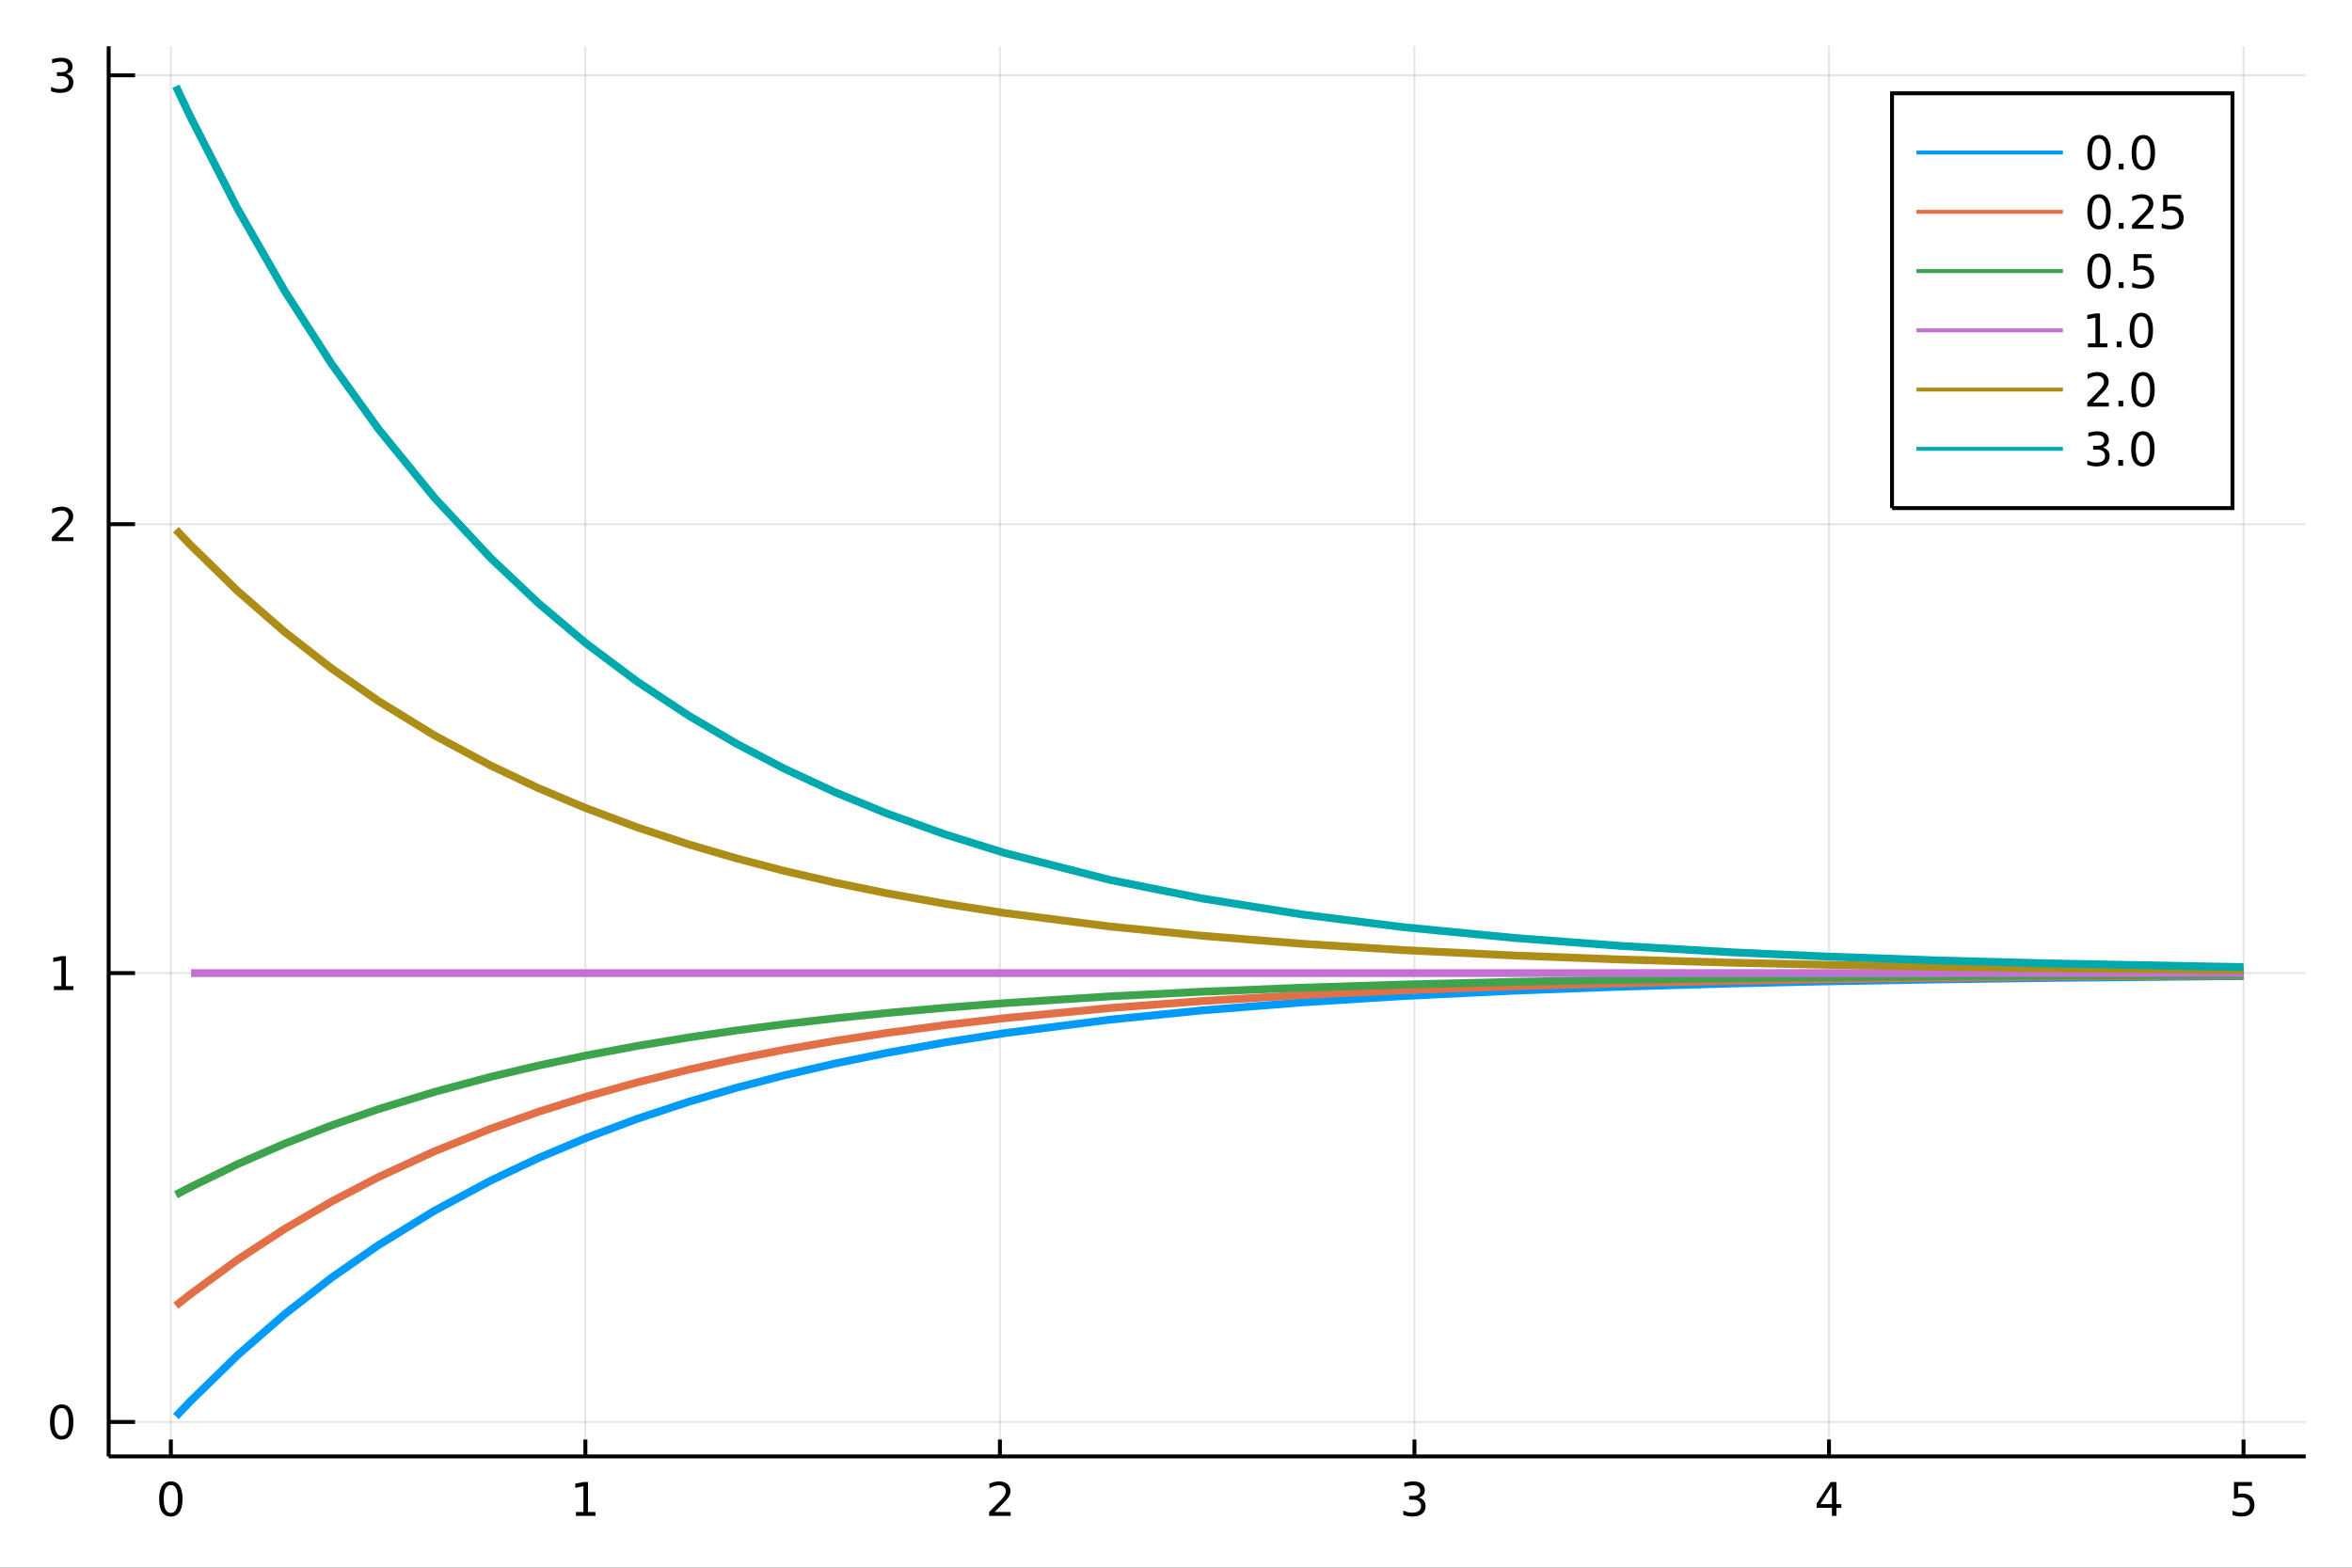 <?xml version="1.0" encoding="utf-8"?>
<svg xmlns="http://www.w3.org/2000/svg" xmlns:xlink="http://www.w3.org/1999/xlink" width="600" height="400" viewBox="0 0 2400 1600">
<rect x="0" y="0" width="2400" height="1600" fill="#333333" stroke="none"/>
<defs>
  <clipPath id="clip060">
    <rect x="0" y="0" width="2400" height="1600"/>
  </clipPath>
</defs>
<path clip-path="url(#clip060)" d="
M0 1600 L2400 1600 L2400 0 L0 0  Z
  " fill="#ffffff" fill-rule="evenodd" fill-opacity="1"/>
<defs>
  <clipPath id="clip061">
    <rect x="480" y="0" width="1681" height="1600"/>
  </clipPath>
</defs>
<path clip-path="url(#clip060)" d="
M110.881 1486.45 L2352.76 1486.45 L2352.76 47.244 L110.881 47.244  Z
  " fill="#ffffff" fill-rule="evenodd" fill-opacity="1"/>
<defs>
  <clipPath id="clip062">
    <rect x="110" y="47" width="2243" height="1440"/>
  </clipPath>
</defs>
<polyline clip-path="url(#clip062)" style="stroke:#000000; stroke-width:2; stroke-opacity:0.1; fill:none" points="
  174.33,1486.45 174.33,47.244 
  "/>
<polyline clip-path="url(#clip062)" style="stroke:#000000; stroke-width:2; stroke-opacity:0.1; fill:none" points="
  597.325,1486.45 597.325,47.244 
  "/>
<polyline clip-path="url(#clip062)" style="stroke:#000000; stroke-width:2; stroke-opacity:0.1; fill:none" points="
  1020.32,1486.45 1020.32,47.244 
  "/>
<polyline clip-path="url(#clip062)" style="stroke:#000000; stroke-width:2; stroke-opacity:0.1; fill:none" points="
  1443.32,1486.45 1443.32,47.244 
  "/>
<polyline clip-path="url(#clip062)" style="stroke:#000000; stroke-width:2; stroke-opacity:0.1; fill:none" points="
  1866.31,1486.45 1866.31,47.244 
  "/>
<polyline clip-path="url(#clip062)" style="stroke:#000000; stroke-width:2; stroke-opacity:0.1; fill:none" points="
  2289.31,1486.45 2289.31,47.244 
  "/>
<polyline clip-path="url(#clip060)" style="stroke:#000000; stroke-width:4; stroke-opacity:1; fill:none" points="
  110.881,1486.45 2352.76,1486.45 
  "/>
<polyline clip-path="url(#clip060)" style="stroke:#000000; stroke-width:4; stroke-opacity:1; fill:none" points="
  174.33,1486.45 174.33,1469.18 
  "/>
<polyline clip-path="url(#clip060)" style="stroke:#000000; stroke-width:4; stroke-opacity:1; fill:none" points="
  597.325,1486.45 597.325,1469.18 
  "/>
<polyline clip-path="url(#clip060)" style="stroke:#000000; stroke-width:4; stroke-opacity:1; fill:none" points="
  1020.32,1486.45 1020.32,1469.18 
  "/>
<polyline clip-path="url(#clip060)" style="stroke:#000000; stroke-width:4; stroke-opacity:1; fill:none" points="
  1443.32,1486.45 1443.32,1469.18 
  "/>
<polyline clip-path="url(#clip060)" style="stroke:#000000; stroke-width:4; stroke-opacity:1; fill:none" points="
  1866.31,1486.45 1866.31,1469.18 
  "/>
<polyline clip-path="url(#clip060)" style="stroke:#000000; stroke-width:4; stroke-opacity:1; fill:none" points="
  2289.31,1486.45 2289.31,1469.18 
  "/>
<path clip-path="url(#clip060)" d="M 0 0 M174.33 1515.64 Q170.719 1515.64 168.89 1519.2 Q167.085 1522.75 167.085 1529.87 Q167.085 1536.98 168.89 1540.55 Q170.719 1544.09 174.33 1544.09 Q177.964 1544.09 179.77 1540.55 Q181.599 1536.98 181.599 1529.87 Q181.599 1522.75 179.77 1519.2 Q177.964 1515.64 174.33 1515.64 M174.33 1511.93 Q180.14 1511.93 183.196 1516.54 Q186.275 1521.12 186.275 1529.87 Q186.275 1538.6 183.196 1543.21 Q180.14 1547.79 174.33 1547.79 Q168.52 1547.79 165.441 1543.21 Q162.386 1538.6 162.386 1529.87 Q162.386 1521.12 165.441 1516.54 Q168.52 1511.93 174.33 1511.93 Z" fill="#000000" fill-rule="evenodd" fill-opacity="1" /><path clip-path="url(#clip060)" d="M 0 0 M587.707 1543.18 L595.346 1543.18 L595.346 1516.82 L587.036 1518.49 L587.036 1514.23 L595.3 1512.56 L599.976 1512.56 L599.976 1543.18 L607.615 1543.18 L607.615 1547.12 L587.707 1547.12 L587.707 1543.18 Z" fill="#000000" fill-rule="evenodd" fill-opacity="1" /><path clip-path="url(#clip060)" d="M 0 0 M1014.97 1543.18 L1031.29 1543.18 L1031.29 1547.12 L1009.35 1547.12 L1009.35 1543.18 Q1012.01 1540.43 1016.59 1535.8 Q1021.2 1531.15 1022.38 1529.81 Q1024.63 1527.28 1025.51 1525.55 Q1026.41 1523.79 1026.41 1522.1 Q1026.41 1519.34 1024.46 1517.61 Q1022.54 1515.87 1019.44 1515.87 Q1017.24 1515.87 1014.79 1516.63 Q1012.36 1517.4 1009.58 1518.95 L1009.58 1514.23 Q1012.4 1513.09 1014.86 1512.51 Q1017.31 1511.93 1019.35 1511.93 Q1024.72 1511.93 1027.91 1514.62 Q1031.11 1517.31 1031.11 1521.8 Q1031.11 1523.93 1030.3 1525.85 Q1029.51 1527.74 1027.4 1530.34 Q1026.83 1531.01 1023.72 1534.23 Q1020.62 1537.42 1014.97 1543.18 Z" fill="#000000" fill-rule="evenodd" fill-opacity="1" /><path clip-path="url(#clip060)" d="M 0 0 M1447.56 1528.49 Q1450.92 1529.2 1452.8 1531.47 Q1454.69 1533.74 1454.69 1537.07 Q1454.69 1542.19 1451.17 1544.99 Q1447.66 1547.79 1441.17 1547.79 Q1439 1547.79 1436.68 1547.35 Q1434.39 1546.93 1431.94 1546.08 L1431.94 1541.56 Q1433.88 1542.7 1436.2 1543.28 Q1438.51 1543.86 1441.04 1543.86 Q1445.43 1543.86 1447.73 1542.12 Q1450.04 1540.38 1450.04 1537.07 Q1450.04 1534.02 1447.89 1532.31 Q1445.76 1530.57 1441.94 1530.57 L1437.91 1530.57 L1437.91 1526.73 L1442.12 1526.73 Q1445.57 1526.73 1447.4 1525.36 Q1449.23 1523.97 1449.23 1521.38 Q1449.23 1518.72 1447.33 1517.31 Q1445.46 1515.87 1441.94 1515.87 Q1440.02 1515.87 1437.82 1516.29 Q1435.62 1516.7 1432.98 1517.58 L1432.98 1513.42 Q1435.64 1512.68 1437.96 1512.31 Q1440.3 1511.93 1442.36 1511.93 Q1447.68 1511.93 1450.78 1514.37 Q1453.88 1516.77 1453.88 1520.89 Q1453.88 1523.76 1452.24 1525.75 Q1450.6 1527.72 1447.56 1528.49 Z" fill="#000000" fill-rule="evenodd" fill-opacity="1" /><path clip-path="url(#clip060)" d="M 0 0 M1869.32 1516.63 L1857.52 1535.08 L1869.32 1535.08 L1869.32 1516.63 M1868.09 1512.56 L1873.97 1512.56 L1873.97 1535.08 L1878.9 1535.08 L1878.9 1538.97 L1873.97 1538.97 L1873.97 1547.12 L1869.32 1547.12 L1869.32 1538.97 L1853.72 1538.97 L1853.72 1534.46 L1868.09 1512.56 Z" fill="#000000" fill-rule="evenodd" fill-opacity="1" /><path clip-path="url(#clip060)" d="M 0 0 M2279.58 1512.56 L2297.94 1512.56 L2297.94 1516.5 L2283.87 1516.5 L2283.87 1524.97 Q2284.89 1524.62 2285.9 1524.46 Q2286.92 1524.27 2287.94 1524.27 Q2293.73 1524.27 2297.11 1527.44 Q2300.49 1530.62 2300.49 1536.03 Q2300.49 1541.61 2297.01 1544.71 Q2293.54 1547.79 2287.22 1547.79 Q2285.05 1547.79 2282.78 1547.42 Q2280.53 1547.05 2278.13 1546.31 L2278.13 1541.61 Q2280.21 1542.74 2282.43 1543.3 Q2284.65 1543.86 2287.13 1543.86 Q2291.14 1543.86 2293.47 1541.75 Q2295.81 1539.64 2295.81 1536.03 Q2295.81 1532.42 2293.47 1530.31 Q2291.14 1528.21 2287.13 1528.21 Q2285.26 1528.21 2283.38 1528.62 Q2281.53 1529.04 2279.58 1529.92 L2279.58 1512.56 Z" fill="#000000" fill-rule="evenodd" fill-opacity="1" /><polyline clip-path="url(#clip062)" style="stroke:#000000; stroke-width:2; stroke-opacity:0.1; fill:none" points="
  110.881,1451.27 2352.76,1451.27 
  "/>
<polyline clip-path="url(#clip062)" style="stroke:#000000; stroke-width:2; stroke-opacity:0.1; fill:none" points="
  110.881,993.136 2352.76,993.136 
  "/>
<polyline clip-path="url(#clip062)" style="stroke:#000000; stroke-width:2; stroke-opacity:0.1; fill:none" points="
  110.881,534.997 2352.76,534.997 
  "/>
<polyline clip-path="url(#clip062)" style="stroke:#000000; stroke-width:2; stroke-opacity:0.1; fill:none" points="
  110.881,76.859 2352.76,76.859 
  "/>
<polyline clip-path="url(#clip060)" style="stroke:#000000; stroke-width:4; stroke-opacity:1; fill:none" points="
  110.881,1486.45 110.881,47.244 
  "/>
<polyline clip-path="url(#clip060)" style="stroke:#000000; stroke-width:4; stroke-opacity:1; fill:none" points="
  110.881,1451.27 137.783,1451.27 
  "/>
<polyline clip-path="url(#clip060)" style="stroke:#000000; stroke-width:4; stroke-opacity:1; fill:none" points="
  110.881,993.136 137.783,993.136 
  "/>
<polyline clip-path="url(#clip060)" style="stroke:#000000; stroke-width:4; stroke-opacity:1; fill:none" points="
  110.881,534.997 137.783,534.997 
  "/>
<polyline clip-path="url(#clip060)" style="stroke:#000000; stroke-width:4; stroke-opacity:1; fill:none" points="
  110.881,76.859 137.783,76.859 
  "/>
<path clip-path="url(#clip060)" d="M 0 0 M62.937 1437.07 Q59.325 1437.07 57.497 1440.64 Q55.691 1444.18 55.691 1451.31 Q55.691 1458.42 57.497 1461.98 Q59.325 1465.52 62.937 1465.52 Q66.571 1465.52 68.376 1461.98 Q70.205 1458.42 70.205 1451.31 Q70.205 1444.18 68.376 1440.64 Q66.571 1437.07 62.937 1437.07 M62.937 1433.37 Q68.747 1433.37 71.802 1437.98 Q74.881 1442.56 74.881 1451.31 Q74.881 1460.04 71.802 1464.64 Q68.747 1469.23 62.937 1469.23 Q57.126 1469.23 54.048 1464.64 Q50.992 1460.04 50.992 1451.31 Q50.992 1442.56 54.048 1437.98 Q57.126 1433.37 62.937 1433.37 Z" fill="#000000" fill-rule="evenodd" fill-opacity="1" /><path clip-path="url(#clip060)" d="M 0 0 M54.974 1006.48 L62.612 1006.48 L62.612 980.115 L54.302 981.782 L54.302 977.523 L62.566 975.856 L67.242 975.856 L67.242 1006.48 L74.881 1006.48 L74.881 1010.42 L54.974 1010.42 L54.974 1006.48 Z" fill="#000000" fill-rule="evenodd" fill-opacity="1" /><path clip-path="url(#clip060)" d="M 0 0 M58.562 548.342 L74.881 548.342 L74.881 552.277 L52.937 552.277 L52.937 548.342 Q55.599 545.588 60.182 540.958 Q64.788 536.305 65.969 534.963 Q68.214 532.44 69.094 530.703 Q69.997 528.944 69.997 527.254 Q69.997 524.5 68.052 522.764 Q66.131 521.028 63.029 521.028 Q60.83 521.028 58.376 521.792 Q55.946 522.555 53.168 524.106 L53.168 519.384 Q55.992 518.25 58.446 517.671 Q60.9 517.092 62.937 517.092 Q68.307 517.092 71.501 519.778 Q74.696 522.463 74.696 526.954 Q74.696 529.083 73.885 531.004 Q73.099 532.903 70.992 535.495 Q70.413 536.166 67.311 539.384 Q64.21 542.578 58.562 548.342 Z" fill="#000000" fill-rule="evenodd" fill-opacity="1" /><path clip-path="url(#clip060)" d="M 0 0 M67.751 75.505 Q71.108 76.222 72.983 78.491 Q74.881 80.76 74.881 84.093 Q74.881 89.209 71.362 92.009 Q67.844 94.81 61.362 94.81 Q59.187 94.81 56.872 94.371 Q54.58 93.954 52.126 93.097 L52.126 88.584 Q54.071 89.718 56.386 90.296 Q58.7 90.875 61.224 90.875 Q65.622 90.875 67.913 89.139 Q70.228 87.403 70.228 84.093 Q70.228 81.037 68.075 79.324 Q65.946 77.588 62.126 77.588 L58.099 77.588 L58.099 73.746 L62.312 73.746 Q65.761 73.746 67.589 72.38 Q69.418 70.991 69.418 68.398 Q69.418 65.736 67.52 64.324 Q65.645 62.889 62.126 62.889 Q60.205 62.889 58.006 63.306 Q55.807 63.722 53.168 64.602 L53.168 60.435 Q55.83 59.695 58.145 59.324 Q60.483 58.954 62.543 58.954 Q67.867 58.954 70.969 61.385 Q74.071 63.792 74.071 67.912 Q74.071 70.783 72.427 72.773 Q70.784 74.741 67.751 75.505 Z" fill="#000000" fill-rule="evenodd" fill-opacity="1" /><polyline clip-path="url(#clip062)" style="stroke:#009af9; stroke-width:8; stroke-opacity:1; fill:none" points="
  179.494,1445.72 184.657,1440.22 189.821,1434.8 194.985,1429.44 242.73,1382.87 290.475,1341.27 338.22,1304.11 385.965,1270.92 443.351,1235.68 500.736,1204.91 
  549.255,1181.96 597.774,1161.5 650.479,1141.77 703.184,1124.36 751.774,1110.12 800.363,1097.43 852.456,1085.34 904.549,1074.66 964.904,1063.82 1025.26,1054.42 
  1132.53,1040.69 1226.6,1031.21 1329.16,1023.01 1432.33,1016.55 1546.4,1011.01 1654.93,1006.97 1767.77,1003.73 1862.77,1001.6 1978.74,999.568 2087.77,998.107 
  2262.43,996.425 2289.31,996.223 
  "/>
<polyline clip-path="url(#clip062)" style="stroke:#e26f46; stroke-width:8; stroke-opacity:1; fill:none" points="
  179.494,1332.57 184.657,1328.45 189.821,1324.38 194.985,1320.36 242.73,1285.44 290.475,1254.24 338.22,1226.37 385.965,1201.47 443.351,1175.04 500.736,1151.97 
  549.255,1134.75 597.774,1119.41 650.479,1104.61 703.184,1091.55 751.774,1080.87 800.363,1071.35 852.456,1062.29 904.549,1054.28 964.904,1046.15 1025.26,1039.1 
  1132.53,1028.8 1226.6,1021.69 1329.16,1015.54 1432.33,1010.69 1546.4,1006.54 1654.93,1003.51 1767.77,1001.08 1862.77,999.482 1978.74,997.96 2087.77,996.864 
  2262.43,995.603 2289.31,995.451 
  "/>
<polyline clip-path="url(#clip062)" style="stroke:#3da44d; stroke-width:8; stroke-opacity:1; fill:none" points="
  179.494,1219.43 184.657,1216.68 189.821,1213.97 194.985,1211.29 242.73,1188 290.475,1167.2 338.22,1148.62 385.965,1132.03 443.351,1114.41 500.736,1099.02 
  549.255,1087.55 597.774,1077.32 650.479,1067.45 703.184,1058.75 751.774,1051.63 800.363,1045.28 852.456,1039.24 904.549,1033.9 964.904,1028.48 1025.26,1023.78 
  1132.53,1016.91 1226.6,1012.17 1329.16,1008.07 1432.33,1004.84 1546.4,1002.07 1654.93,1000.05 1767.77,998.432 1862.77,997.367 1978.74,996.352 2087.77,995.621 
  2262.43,994.781 2289.31,994.679 
  "/>
<polyline clip-path="url(#clip062)" style="stroke:#c271d2; stroke-width:8; stroke-opacity:1; fill:none" points="
  194.985,993.136 385.965,993.136 500.736,993.136 597.774,993.136 703.184,993.136 800.363,993.136 904.549,993.136 1025.26,993.136 1132.53,993.136 1226.6,993.136 
  1329.16,993.136 1432.33,993.136 1546.4,993.136 1654.93,993.136 1767.77,993.136 1862.77,993.136 1978.74,993.136 2087.77,993.136 2262.43,993.136 2289.31,993.136 
  
  "/>
<polyline clip-path="url(#clip062)" style="stroke:#ac8d18; stroke-width:8; stroke-opacity:1; fill:none" points="
  179.494,540.556 184.657,546.047 189.821,551.472 194.985,556.831 242.73,603.4 290.475,644.999 338.22,682.158 385.965,715.351 443.351,750.592 500.736,781.362 
  549.255,804.312 597.774,824.775 650.479,844.498 703.184,861.911 751.774,876.151 800.363,888.846 852.456,900.93 904.549,911.614 964.904,922.454 1025.26,931.853 
  1132.53,945.58 1226.6,955.063 1329.16,963.26 1432.33,969.726 1546.4,975.259 1654.93,979.305 1767.77,982.544 1862.77,984.674 1978.74,986.703 2087.77,988.165 
  2262.43,989.846 2289.31,990.049 
  "/>
<polyline clip-path="url(#clip062)" style="stroke:#00a9ad; stroke-width:8; stroke-opacity:1; fill:none" points="
  179.494,87.976 184.657,98.959 189.821,109.808 194.985,120.525 242.73,213.665 290.475,296.863 338.22,371.181 385.965,437.566 443.351,508.049 500.736,569.589 
  549.255,615.488 597.774,656.414 650.479,695.861 703.184,730.686 751.774,759.167 800.363,784.557 852.456,808.725 904.549,830.093 964.904,851.773 1025.26,870.57 
  1132.53,898.025 1226.6,916.99 1329.16,933.384 1432.33,946.317 1546.4,957.383 1654.93,965.474 1767.77,971.951 1862.77,976.213 1978.74,980.271 2087.77,983.194 
  2262.43,986.557 2289.31,986.962 
  "/>
<path clip-path="url(#clip060)" d="
M1930.64 518.578 L2278.03 518.578 L2278.03 95.218 L1930.64 95.218  Z
  " fill="#ffffff" fill-rule="evenodd" fill-opacity="1"/>
<polyline clip-path="url(#clip060)" style="stroke:#000000; stroke-width:4; stroke-opacity:1; fill:none" points="
  1930.64,518.578 2278.03,518.578 2278.03,95.218 1930.64,95.218 1930.64,518.578 
  "/>
<polyline clip-path="url(#clip060)" style="stroke:#009af9; stroke-width:4; stroke-opacity:1; fill:none" points="
  1955.55,155.698 2105.01,155.698 
  "/>
<path clip-path="url(#clip060)" d="M 0 0 M2141.87 141.496 Q2138.25 141.496 2136.43 145.061 Q2134.62 148.603 2134.62 155.732 Q2134.62 162.839 2136.43 166.404 Q2138.25 169.945 2141.87 169.945 Q2145.5 169.945 2147.3 166.404 Q2149.13 162.839 2149.13 155.732 Q2149.13 148.603 2147.3 145.061 Q2145.5 141.496 2141.87 141.496 M2141.87 137.793 Q2147.68 137.793 2150.73 142.399 Q2153.81 146.982 2153.81 155.732 Q2153.81 164.459 2150.73 169.066 Q2147.68 173.649 2141.87 173.649 Q2136.06 173.649 2132.98 169.066 Q2129.92 164.459 2129.92 155.732 Q2129.92 146.982 2132.98 142.399 Q2136.06 137.793 2141.87 137.793 Z" fill="#000000" fill-rule="evenodd" fill-opacity="1" /><path clip-path="url(#clip060)" d="M 0 0 M2162.03 167.098 L2166.91 167.098 L2166.91 172.978 L2162.03 172.978 L2162.03 167.098 Z" fill="#000000" fill-rule="evenodd" fill-opacity="1" /><path clip-path="url(#clip060)" d="M 0 0 M2187.1 141.496 Q2183.49 141.496 2181.66 145.061 Q2179.85 148.603 2179.85 155.732 Q2179.85 162.839 2181.66 166.404 Q2183.49 169.945 2187.1 169.945 Q2190.73 169.945 2192.54 166.404 Q2194.36 162.839 2194.36 155.732 Q2194.36 148.603 2192.54 145.061 Q2190.73 141.496 2187.1 141.496 M2187.1 137.793 Q2192.91 137.793 2195.96 142.399 Q2199.04 146.982 2199.04 155.732 Q2199.04 164.459 2195.96 169.066 Q2192.91 173.649 2187.1 173.649 Q2181.29 173.649 2178.21 169.066 Q2175.15 164.459 2175.15 155.732 Q2175.15 146.982 2178.21 142.399 Q2181.29 137.793 2187.1 137.793 Z" fill="#000000" fill-rule="evenodd" fill-opacity="1" /><polyline clip-path="url(#clip060)" style="stroke:#e26f46; stroke-width:4; stroke-opacity:1; fill:none" points="
  1955.55,216.178 2105.01,216.178 
  "/>
<path clip-path="url(#clip060)" d="M 0 0 M2141.87 201.976 Q2138.25 201.976 2136.43 205.541 Q2134.62 209.083 2134.62 216.212 Q2134.62 223.319 2136.43 226.884 Q2138.25 230.425 2141.87 230.425 Q2145.5 230.425 2147.3 226.884 Q2149.13 223.319 2149.13 216.212 Q2149.13 209.083 2147.3 205.541 Q2145.5 201.976 2141.87 201.976 M2141.87 198.273 Q2147.68 198.273 2150.73 202.879 Q2153.81 207.462 2153.81 216.212 Q2153.81 224.939 2150.73 229.546 Q2147.68 234.129 2141.87 234.129 Q2136.06 234.129 2132.98 229.546 Q2129.92 224.939 2129.92 216.212 Q2129.92 207.462 2132.98 202.879 Q2136.06 198.273 2141.87 198.273 Z" fill="#000000" fill-rule="evenodd" fill-opacity="1" /><path clip-path="url(#clip060)" d="M 0 0 M2162.03 227.578 L2166.91 227.578 L2166.91 233.458 L2162.03 233.458 L2162.03 227.578 Z" fill="#000000" fill-rule="evenodd" fill-opacity="1" /><path clip-path="url(#clip060)" d="M 0 0 M2181.12 229.522 L2197.44 229.522 L2197.44 233.458 L2175.5 233.458 L2175.5 229.522 Q2178.16 226.768 2182.74 222.138 Q2187.35 217.485 2188.53 216.143 Q2190.78 213.62 2191.66 211.884 Q2192.56 210.124 2192.56 208.435 Q2192.56 205.68 2190.61 203.944 Q2188.69 202.208 2185.59 202.208 Q2183.39 202.208 2180.94 202.972 Q2178.51 203.735 2175.73 205.286 L2175.73 200.564 Q2178.55 199.43 2181.01 198.851 Q2183.46 198.273 2185.5 198.273 Q2190.87 198.273 2194.06 200.958 Q2197.26 203.643 2197.26 208.134 Q2197.26 210.263 2196.45 212.185 Q2195.66 214.083 2193.55 216.675 Q2192.98 217.347 2189.87 220.564 Q2186.77 223.759 2181.12 229.522 Z" fill="#000000" fill-rule="evenodd" fill-opacity="1" /><path clip-path="url(#clip060)" d="M 0 0 M2207.3 198.898 L2225.66 198.898 L2225.66 202.833 L2211.59 202.833 L2211.59 211.305 Q2212.61 210.958 2213.62 210.796 Q2214.64 210.61 2215.66 210.61 Q2221.45 210.61 2224.83 213.782 Q2228.21 216.953 2228.21 222.37 Q2228.21 227.948 2224.74 231.05 Q2221.26 234.129 2214.94 234.129 Q2212.77 234.129 2210.5 233.758 Q2208.25 233.388 2205.85 232.647 L2205.85 227.948 Q2207.93 229.083 2210.15 229.638 Q2212.37 230.194 2214.85 230.194 Q2218.86 230.194 2221.19 228.087 Q2223.53 225.981 2223.53 222.37 Q2223.53 218.759 2221.19 216.652 Q2218.86 214.546 2214.85 214.546 Q2212.98 214.546 2211.1 214.962 Q2209.25 215.379 2207.3 216.259 L2207.3 198.898 Z" fill="#000000" fill-rule="evenodd" fill-opacity="1" /><polyline clip-path="url(#clip060)" style="stroke:#3da44d; stroke-width:4; stroke-opacity:1; fill:none" points="
  1955.55,276.658 2105.01,276.658 
  "/>
<path clip-path="url(#clip060)" d="M 0 0 M2141.87 262.456 Q2138.25 262.456 2136.43 266.021 Q2134.62 269.563 2134.62 276.692 Q2134.62 283.799 2136.43 287.364 Q2138.25 290.905 2141.87 290.905 Q2145.5 290.905 2147.3 287.364 Q2149.13 283.799 2149.13 276.692 Q2149.13 269.563 2147.3 266.021 Q2145.5 262.456 2141.87 262.456 M2141.87 258.753 Q2147.68 258.753 2150.73 263.359 Q2153.81 267.942 2153.81 276.692 Q2153.81 285.419 2150.73 290.026 Q2147.68 294.609 2141.87 294.609 Q2136.06 294.609 2132.98 290.026 Q2129.92 285.419 2129.92 276.692 Q2129.92 267.942 2132.98 263.359 Q2136.06 258.753 2141.87 258.753 Z" fill="#000000" fill-rule="evenodd" fill-opacity="1" /><path clip-path="url(#clip060)" d="M 0 0 M2162.03 288.058 L2166.91 288.058 L2166.91 293.938 L2162.03 293.938 L2162.03 288.058 Z" fill="#000000" fill-rule="evenodd" fill-opacity="1" /><path clip-path="url(#clip060)" d="M 0 0 M2177.14 259.378 L2195.5 259.378 L2195.5 263.313 L2181.43 263.313 L2181.43 271.785 Q2182.44 271.438 2183.46 271.276 Q2184.48 271.09 2185.5 271.09 Q2191.29 271.09 2194.67 274.262 Q2198.05 277.433 2198.05 282.85 Q2198.05 288.428 2194.57 291.53 Q2191.1 294.609 2184.78 294.609 Q2182.61 294.609 2180.34 294.238 Q2178.09 293.868 2175.68 293.127 L2175.68 288.428 Q2177.77 289.563 2179.99 290.118 Q2182.21 290.674 2184.69 290.674 Q2188.69 290.674 2191.03 288.567 Q2193.37 286.461 2193.37 282.85 Q2193.37 279.239 2191.03 277.132 Q2188.69 275.026 2184.69 275.026 Q2182.81 275.026 2180.94 275.442 Q2179.09 275.859 2177.14 276.739 L2177.14 259.378 Z" fill="#000000" fill-rule="evenodd" fill-opacity="1" /><polyline clip-path="url(#clip060)" style="stroke:#c271d2; stroke-width:4; stroke-opacity:1; fill:none" points="
  1955.55,337.138 2105.01,337.138 
  "/>
<path clip-path="url(#clip060)" d="M 0 0 M2130.59 350.482 L2138.23 350.482 L2138.23 324.117 L2129.92 325.783 L2129.92 321.524 L2138.18 319.858 L2142.86 319.858 L2142.86 350.482 L2150.5 350.482 L2150.5 354.418 L2130.59 354.418 L2130.59 350.482 Z" fill="#000000" fill-rule="evenodd" fill-opacity="1" /><path clip-path="url(#clip060)" d="M 0 0 M2159.94 348.538 L2164.83 348.538 L2164.83 354.418 L2159.94 354.418 L2159.94 348.538 Z" fill="#000000" fill-rule="evenodd" fill-opacity="1" /><path clip-path="url(#clip060)" d="M 0 0 M2185.01 322.936 Q2181.4 322.936 2179.57 326.501 Q2177.77 330.043 2177.77 337.172 Q2177.77 344.279 2179.57 347.844 Q2181.4 351.385 2185.01 351.385 Q2188.65 351.385 2190.45 347.844 Q2192.28 344.279 2192.28 337.172 Q2192.28 330.043 2190.45 326.501 Q2188.65 322.936 2185.01 322.936 M2185.01 319.233 Q2190.82 319.233 2193.88 323.839 Q2196.96 328.422 2196.96 337.172 Q2196.96 345.899 2193.88 350.506 Q2190.82 355.089 2185.01 355.089 Q2179.2 355.089 2176.12 350.506 Q2173.07 345.899 2173.07 337.172 Q2173.07 328.422 2176.12 323.839 Q2179.2 319.233 2185.01 319.233 Z" fill="#000000" fill-rule="evenodd" fill-opacity="1" /><polyline clip-path="url(#clip060)" style="stroke:#ac8d18; stroke-width:4; stroke-opacity:1; fill:none" points="
  1955.55,397.618 2105.01,397.618 
  "/>
<path clip-path="url(#clip060)" d="M 0 0 M2135.55 410.962 L2151.87 410.962 L2151.87 414.898 L2129.92 414.898 L2129.92 410.962 Q2132.58 408.208 2137.17 403.578 Q2141.77 398.925 2142.95 397.583 Q2145.2 395.06 2146.08 393.324 Q2146.98 391.564 2146.98 389.875 Q2146.98 387.12 2145.04 385.384 Q2143.12 383.648 2140.01 383.648 Q2137.81 383.648 2135.36 384.412 Q2132.93 385.175 2130.15 386.726 L2130.15 382.004 Q2132.98 380.87 2135.43 380.291 Q2137.88 379.713 2139.92 379.713 Q2145.29 379.713 2148.49 382.398 Q2151.68 385.083 2151.68 389.574 Q2151.68 391.703 2150.87 393.625 Q2150.08 395.523 2147.98 398.115 Q2147.4 398.787 2144.3 402.004 Q2141.19 405.199 2135.55 410.962 Z" fill="#000000" fill-rule="evenodd" fill-opacity="1" /><path clip-path="url(#clip060)" d="M 0 0 M2161.68 409.018 L2166.56 409.018 L2166.56 414.898 L2161.68 414.898 L2161.68 409.018 Z" fill="#000000" fill-rule="evenodd" fill-opacity="1" /><path clip-path="url(#clip060)" d="M 0 0 M2186.75 383.416 Q2183.14 383.416 2181.31 386.981 Q2179.5 390.523 2179.5 397.652 Q2179.5 404.759 2181.31 408.324 Q2183.14 411.865 2186.75 411.865 Q2190.38 411.865 2192.19 408.324 Q2194.02 404.759 2194.02 397.652 Q2194.02 390.523 2192.19 386.981 Q2190.38 383.416 2186.75 383.416 M2186.75 379.713 Q2192.56 379.713 2195.61 384.319 Q2198.69 388.902 2198.69 397.652 Q2198.69 406.379 2195.61 410.986 Q2192.56 415.569 2186.75 415.569 Q2180.94 415.569 2177.86 410.986 Q2174.8 406.379 2174.8 397.652 Q2174.8 388.902 2177.86 384.319 Q2180.94 379.713 2186.75 379.713 Z" fill="#000000" fill-rule="evenodd" fill-opacity="1" /><polyline clip-path="url(#clip060)" style="stroke:#00a9ad; stroke-width:4; stroke-opacity:1; fill:none" points="
  1955.55,458.098 2105.01,458.098 
  "/>
<path clip-path="url(#clip060)" d="M 0 0 M2145.55 456.743 Q2148.9 457.461 2150.78 459.729 Q2152.68 461.998 2152.68 465.331 Q2152.68 470.447 2149.16 473.248 Q2145.64 476.049 2139.16 476.049 Q2136.98 476.049 2134.67 475.609 Q2132.37 475.192 2129.92 474.336 L2129.92 469.822 Q2131.87 470.956 2134.18 471.535 Q2136.49 472.114 2139.02 472.114 Q2143.42 472.114 2145.71 470.378 Q2148.02 468.641 2148.02 465.331 Q2148.02 462.276 2145.87 460.563 Q2143.74 458.827 2139.92 458.827 L2135.89 458.827 L2135.89 454.984 L2140.11 454.984 Q2143.55 454.984 2145.38 453.618 Q2147.21 452.23 2147.21 449.637 Q2147.21 446.975 2145.31 445.563 Q2143.44 444.128 2139.92 444.128 Q2138 444.128 2135.8 444.544 Q2133.6 444.961 2130.96 445.841 L2130.96 441.674 Q2133.62 440.933 2135.94 440.563 Q2138.28 440.193 2140.34 440.193 Q2145.66 440.193 2148.76 442.623 Q2151.87 445.03 2151.87 449.151 Q2151.87 452.021 2150.22 454.012 Q2148.58 455.98 2145.55 456.743 Z" fill="#000000" fill-rule="evenodd" fill-opacity="1" /><path clip-path="url(#clip060)" d="M 0 0 M2161.54 469.498 L2166.43 469.498 L2166.43 475.378 L2161.54 475.378 L2161.54 469.498 Z" fill="#000000" fill-rule="evenodd" fill-opacity="1" /><path clip-path="url(#clip060)" d="M 0 0 M2186.61 443.896 Q2183 443.896 2181.17 447.461 Q2179.36 451.003 2179.36 458.132 Q2179.36 465.239 2181.17 468.804 Q2183 472.345 2186.61 472.345 Q2190.24 472.345 2192.05 468.804 Q2193.88 465.239 2193.88 458.132 Q2193.88 451.003 2192.05 447.461 Q2190.24 443.896 2186.61 443.896 M2186.61 440.193 Q2192.42 440.193 2195.48 444.799 Q2198.55 449.382 2198.55 458.132 Q2198.55 466.859 2195.48 471.466 Q2192.42 476.049 2186.61 476.049 Q2180.8 476.049 2177.72 471.466 Q2174.67 466.859 2174.67 458.132 Q2174.67 449.382 2177.72 444.799 Q2180.8 440.193 2186.61 440.193 Z" fill="#000000" fill-rule="evenodd" fill-opacity="1" /></svg>